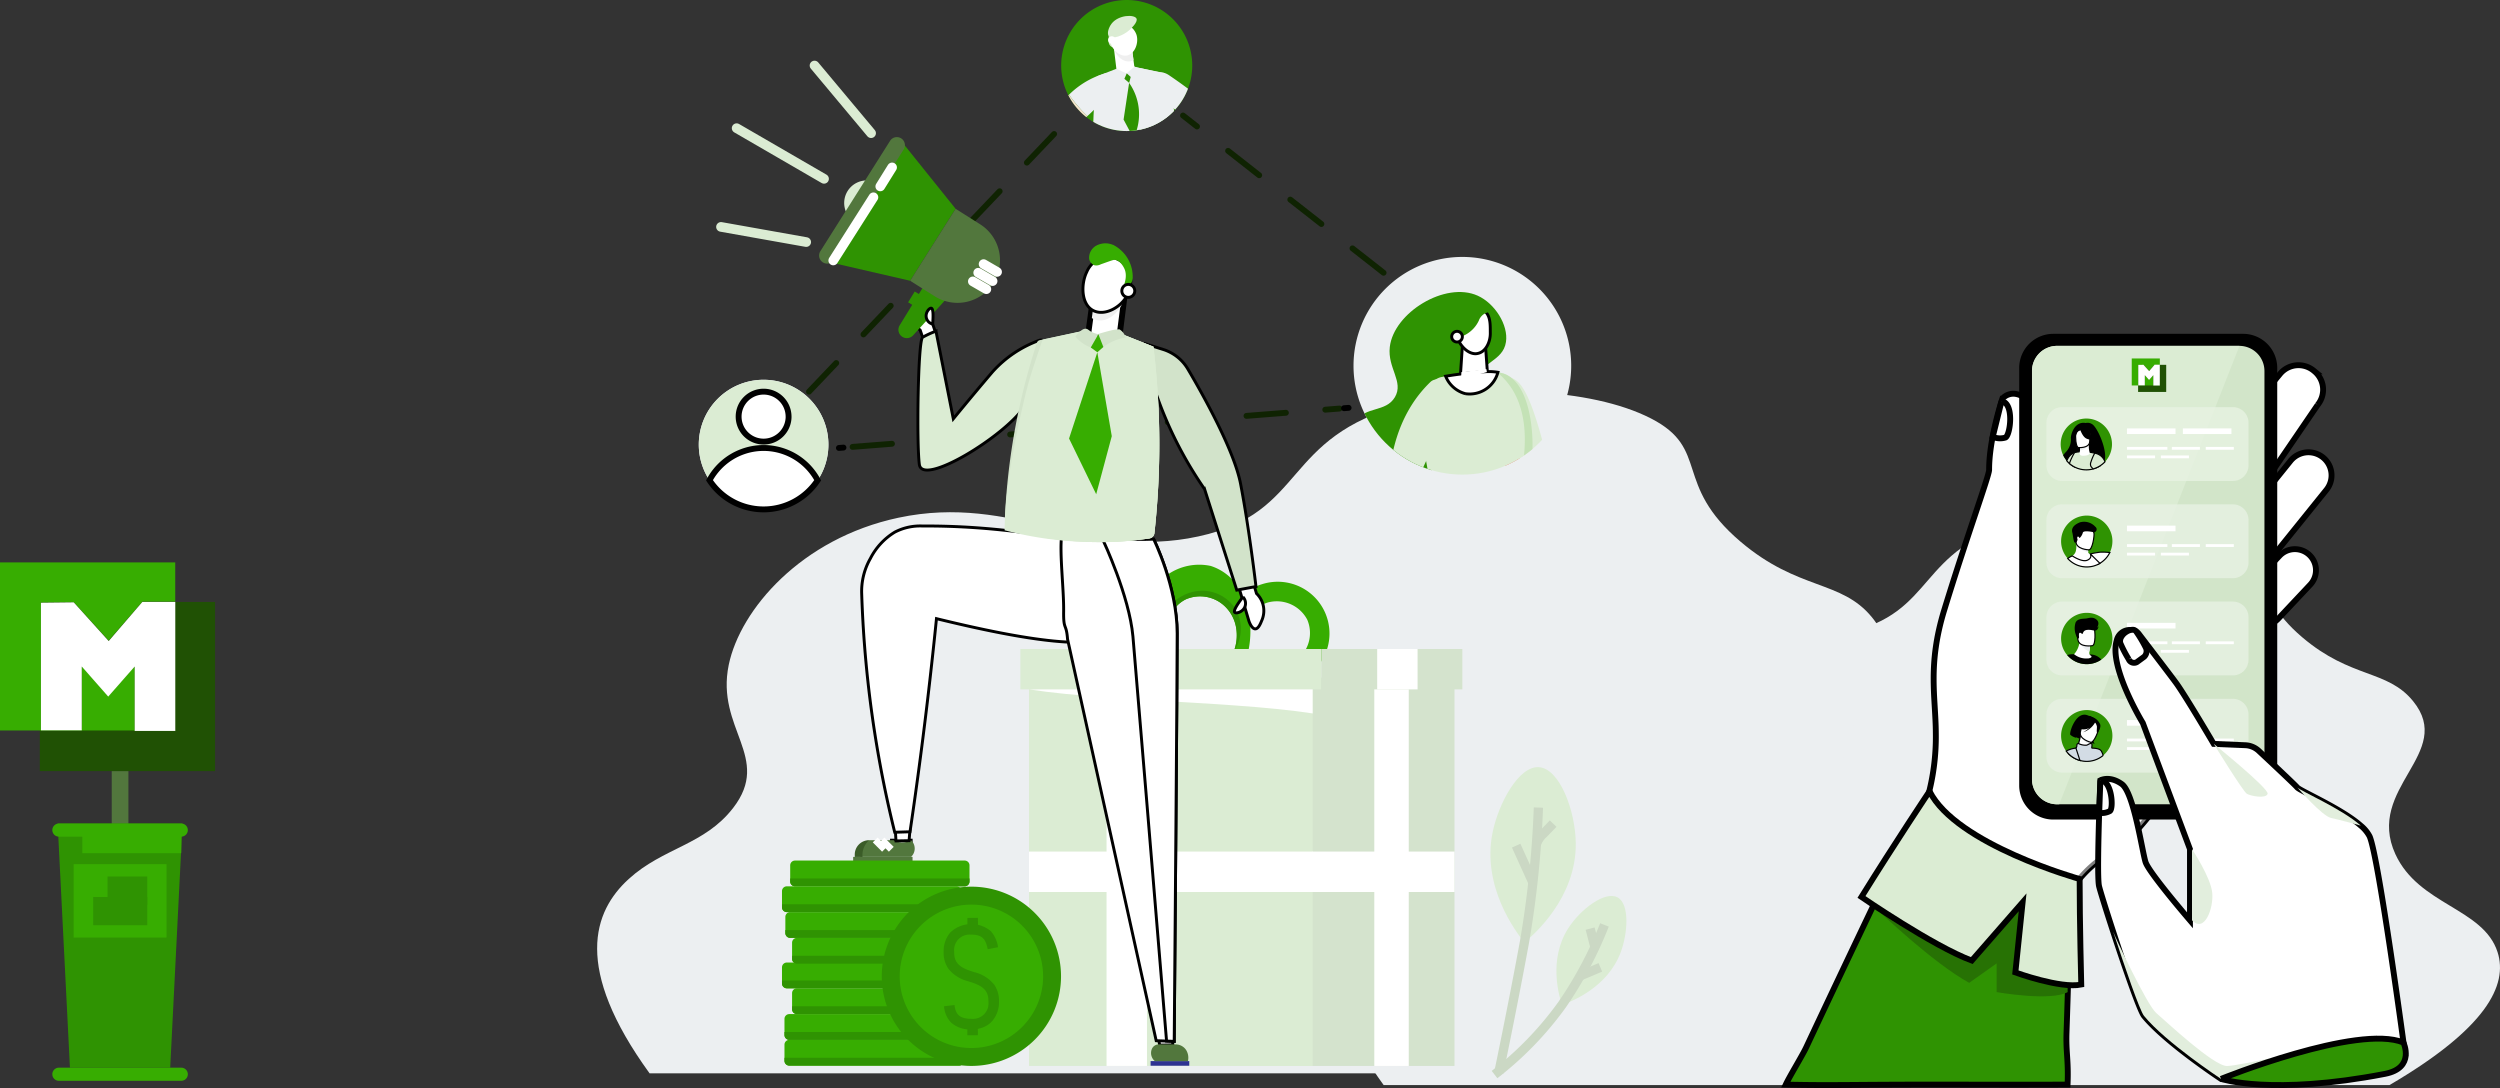 <svg xmlns="http://www.w3.org/2000/svg" xmlns:xlink="http://www.w3.org/1999/xlink" width="425.17" height="185.04" viewBox="0 0 425.17 185.04">
  <rect x="0" y="0" width="425.17" height="185.04" fill="#333333" stroke="none"/>
  <defs>
    <clipPath id="clip-path">
      <path  d="M556.787,207.642a18.51,18.51,0,1,0,18.51-18.51,18.51,18.51,0,0,0-18.51,18.51" transform="translate(-556.787 -189.132)" fill="none"/>
    </clipPath>
    <clipPath id="clip-path-2">
      <path  d="M352.738,0a11.143,11.143,0,1,0,11.143,11.143A11.143,11.143,0,0,0,352.738,0Z" transform="translate(-341.595)" fill="none"/>
    </clipPath>
    <clipPath id="clip-path-3">
      <rect  width="22.862" height="15.846" fill="#fff"/>
    </clipPath>
    <clipPath id="clip-path-4">
      <rect  width="34.37" height="12.56" fill="#e7f1e3"/>
    </clipPath>
    <clipPath id="clip-path-7">
      <rect  width="34.37" height="12.56" fill="#e7f2e2"/>
    </clipPath>
  </defs>
  <g  transform="translate(-728.445 -526.693)">
    <g >
      <g  transform="translate(12.808 9.763)">
        <g  transform="translate(817.192 516.931)">
          <g >
            <path  d="M7.509,385.935C-3.439,370.84-.572,362.745,4.526,358.1c4.947-4.507,10.832-4.844,14.947-10.168,5.6-7.25-2.533-11.321-.623-20.514,1.638-7.88,10.358-18.084,24.29-21.049,16.632-3.54,26.914,6.17,42.973,2.676,15.629-3.4,11.8-14.24,29.583-18.909,11.029-2.9,26.538-2.443,35.226,2.01,8.54,4.377,3.067,9.36,12.845,17.659,8.3,7.044,14.426,5.445,18.814,10.828,7.239,8.878-8.18,14.762-3.007,26.029,3.986,8.683,14.962,9.156,17.374,16.651,1.818,5.649-1.962,13.011-18.376,22.621Z" transform="translate(126.25 -201.398)" fill="#eceff1"/>
            <path  d="M8.917,404.237c-13-17.925-9.6-27.538-3.542-33.053,5.875-5.351,12.863-5.752,17.75-12.074,6.655-8.61-3.008-13.443-.74-24.36,1.945-9.357,12.3-21.474,28.843-25,19.75-4.2,31.96,7.327,51.029,3.177,18.559-4.039,14.013-16.909,35.129-22.453,13.1-3.438,31.512-2.9,41.83,2.387,10.141,5.2,3.642,11.114,15.253,20.969,9.854,8.364,17.13,6.466,22.341,12.858,8.6,10.543-9.713,17.529-3.571,30.909,4.733,10.31,17.767,10.872,20.631,19.773,2.159,6.708-2.329,15.45-21.821,26.861Z" transform="translate(0 -221.7)" fill="#eceff1"/>
            <line  y1="0.061" x2="0.774" transform="translate(41.119 76.12)" fill="none" stroke="#000" stroke-linecap="round" stroke-miterlimit="10" stroke-width="1"/>
            <line  y1="6.516" x2="82.81" transform="translate(43.44 69.482)" fill="none" stroke="#0f2302" stroke-linecap="round" stroke-miterlimit="10" stroke-width="1" stroke-dasharray="6.72 6.72"/>
            <line  y1="0.061" x2="0.774" transform="translate(127.024 69.36)" fill="none" stroke="#000" stroke-linecap="round" stroke-miterlimit="10" stroke-width="1"/>
            <line  y1="46.964" x2="44.676" transform="translate(36.03 19.644)" fill="none" stroke="#0f2302" stroke-linecap="round" stroke-miterlimit="10" stroke-width="1" stroke-dasharray="6.72 6.72"/>
            <path  d="M416.518,437.185l-1.448-4.529a8.042,8.042,0,0,0,1.74-6.222,6.543,6.543,0,0,0-2.1-3.907,6.084,6.084,0,0,0-6.483-1.03,5.591,5.591,0,0,0-2.834,3.349,6.056,6.056,0,0,0,2.571,6.424l-1.45,2.923a10.117,10.117,0,0,1-5.692-10.552,9.506,9.506,0,0,1,4.384-6.394,9.375,9.375,0,0,1,7.261-1.435,8.781,8.781,0,0,1,5.266,4.631q.09.173.174.349a8.472,8.472,0,0,1,3.3-1.879,8.8,8.8,0,0,1,7.736,15.577l-1.968-2.6a5.776,5.776,0,0,0,1.908-6.944,5.852,5.852,0,0,0-6.767-2.9,5.727,5.727,0,0,0-3.079,2.393,16.488,16.488,0,0,1-.881,8.28Z" transform="translate(-308.119 -319.565)" fill="#37ad01"/>
            <path  d="M428.578,437.893a6.715,6.715,0,0,0-6.927-2.862c-2.512.489-5.273,2.553-5.41,5.61a6.2,6.2,0,0,0,3.148,5.467l.514.018a6.053,6.053,0,0,1-2.56-6.416,5.59,5.59,0,0,1,2.834-3.349,6.084,6.084,0,0,1,6.483,1.03,6.542,6.542,0,0,1,2.1,3.907,7.31,7.31,0,0,1-.4,3.882,6.745,6.745,0,0,0,.217-7.288" transform="translate(-320.073 -334.43)" fill="#2f9302"/>
            <rect  width="48.24" height="66.049" transform="translate(97.567 115.236)" fill="#d4e3cd"/>
            <rect  width="48.24" height="66.049" transform="translate(73.447 115.236)" fill="#dbecd3"/>
            <rect  width="48.297" height="6.875" transform="translate(73.447 144.823)" fill="#fff"/>
            <rect  width="24.12" height="6.875" transform="translate(121.687 144.823)" fill="#fff"/>
            <rect  width="5.861" height="66.049" transform="translate(132.169 115.236)" fill="#fff"/>
            <path  d="M374.99,576.038h6.875V513.8c-2.331-.141-4.636-.287-6.875-.448Z" transform="translate(-288.356 -394.753)" fill="#fff"/>
            <path  d="M381.865,498.789H374.99v1.458l6.875-.286Z" transform="translate(-288.356 -383.553)" fill="#ffb73f"/>
            <path  d="M317.91,505.651c3.791.588,8.332,1.008,13.187,1.358V505.1Z" transform="translate(-244.463 -388.408)" fill="#fff"/>
            <path  d="M432.927,498.789l-28.178,1.172V502.6c10.079.608,20.617,1.113,28.178,2.286Z" transform="translate(-311.24 -383.553)" fill="#fff"/>
            <path  d="M374.99,504.15v1.907c2.239.161,4.545.307,6.875.448v-2.641Z" transform="translate(-288.356 -387.456)" fill="#7a4ea5"/>
            <rect  width="51.182" height="6.87" transform="translate(71.976 110.373)" fill="#dbecd3"/>
            <rect  width="6.87" height="6.87" transform="translate(85.26 110.373)" fill="#8b65b7"/>
            <rect  width="23.987" height="6.87" transform="translate(123.158 110.373)" fill="#d4e3cd"/>
            <rect  width="6.87" height="6.87" transform="translate(132.661 110.373)" fill="#fff"/>
            <rect  width="3.337" height="0.812" transform="translate(50.063 142.888)" fill="#fff" stroke="#000" stroke-width="0.5"/>
            <path  d="M202.183,618.479a1.936,1.936,0,0,1,0,2.841h-8.615a2.493,2.493,0,0,1,.276-1.834,2.455,2.455,0,0,1,1.209-1.007h4.126a3.168,3.168,0,0,0,3,0" transform="translate(-148.797 -475.591)" fill="#52773d"/>
            <rect  width="10.1" height="0.793" transform="translate(43.541 145.728)" fill="#52773d"/>
            <path  d="M192.081,618.479a2.443,2.443,0,0,0-2.443,2.443v.4h1.32a3.383,3.383,0,0,1,.127-1.282,3.44,3.44,0,0,1,1-1.558" transform="translate(-145.826 -475.591)" fill="#3b5c28"/>
            <path  d="M219.553,611.558l.1,1.651,2.227-.042.138-1.705Z" transform="translate(-168.83 -470.196)" fill="#fff" stroke="#000" stroke-width="0.5"/>
            <line  x1="0.821" y2="0.821" transform="translate(47.668 143.231)" fill="none" stroke="#fff" stroke-miterlimit="10" stroke-width="2.242"/>
            <line  x1="0.821" y2="0.821" transform="translate(48.821 143.231)" fill="none" stroke="#fff" stroke-miterlimit="10" stroke-width="2.242"/>
            <path  d="M238.051,392.114a9.3,9.3,0,0,1,3.146,3.876,7.888,7.888,0,0,1,.533,4.136,9.73,9.73,0,0,1-3.325,5.262c-3.584,3.118-15.529,1.339-30.963-2.439q-.522,5.191-1.123,10.467-1.506,13.2-3.378,25.781c-.754.02-1.844.058-2.6.079-1.291-5.214-2.465-10.88-3.41-16.964a195.256,195.256,0,0,1-2.206-23.588,11.263,11.263,0,0,1,1.452-5.963l.026-.045a11.185,11.185,0,0,1,4.17-4.491,9.385,9.385,0,0,1,4.646-1.033c10.138-.041,17.031,1.091,25.2,2.12a15.564,15.564,0,0,1,7.834,2.8" transform="translate(-149.733 -297.738)" fill="#fff" stroke="#000" stroke-width="0.5"/>
            <path  d="M475.19,429.525l.51,1.7a4.085,4.085,0,0,1,.859,4.672c-1.147,3.021-2.145.022-2.145.022l-1.62-5.417Z" transform="translate(-363.564 -330.291)" fill="#fff" stroke="#000" stroke-width="0.5"/>
            <path  d="M470.553,439.412c-1.411,1.851-1.553,2.443-1.389,2.621.226.247,1.288-.016,1.689-.852a1.57,1.57,0,0,0-.3-1.769" transform="translate(-360.731 -337.894)" fill="#fff" stroke="#000" stroke-width="0.5"/>
            <path  d="M406.84,254.145a7.443,7.443,0,0,1,4.173,3.317c2.621,4.441,7.876,13.84,8.973,19.539,1.476,7.662,2.616,17.458,2.616,17.458l-3.268.606-5.472-17.176a66.882,66.882,0,0,1-9.571-20.538q-.216-2.073-.431-4.146Z" transform="translate(-310.556 -194.707)" fill="#d2e3ca" stroke="#000" stroke-width="0.5"/>
            <path  d="M234.056,228.51l-.52-1.538a3.851,3.851,0,0,1-.953-1.365,2.887,2.887,0,0,1,0-2.63c.485-.672,1.5-1.033,1.837-.738a.523.523,0,0,1,.133.41l1.651,4.889Z" transform="translate(-178.593 -170.816)" fill="#fff" stroke="#000" stroke-width="0.5"/>
            <path  d="M257.929,246.339a.9.9,0,0,0-1.2-1,19.674,19.674,0,0,0-7.949,5.367c-3.772,4.43-6.653,7.977-6.653,7.977l-2.952-14.916a17.265,17.265,0,0,0-2.267,1.041c-.8.535-1.037,18.125-.556,21.64.523,3.816,14.462-4.807,17.776-9.717a28.15,28.15,0,0,0,3.806-10.4" transform="translate(-181.554 -187.452)" fill="#dbecd3" stroke="#000" stroke-width="0.5"/>
            <rect  width="6.578" height="0.79" transform="translate(94.122 180.457)" fill="#2e3192"/>
            <path  d="M412.623,761.888l.351,1.641,2.227-.042-.107-1.705Z" transform="translate(-317.294 -585.786)" fill="#fff" stroke="#000" stroke-width="0.5"/>
            <path  d="M411.905,768.8a2.134,2.134,0,0,1,1.823.987l.012.02a2.492,2.492,0,0,1,.276,1.834h-5.631a1.8,1.8,0,0,1-.522-2.022,1.268,1.268,0,0,1,1.188-.818Z" transform="translate(-313.541 -591.182)" fill="#52773d"/>
            <path  d="M360.719,480.383c.09-10.894.517-62.773.507-69.385-.012-7.98-4-16.025-4-16.025a155.069,155.069,0,0,1-15.658-.571c-.362,3.175.4,9.1.349,12.885-.043,3.313.448,1.853.664,4.7l15.075,68.284Z" transform="translate(-262.58 -303.283)" fill="#fff" stroke="#000" stroke-width="0.5"/>
            <path  d="M384.66,482.007c.09-10.894.517-62.773.507-69.385-.012-7.98-4-16.025-4-16.025-1.416.086-4.547.035-7.709-.083l-.855.352s4.424,9.413,5.037,16.278c.461,5.162,3.995,47.914,5.72,68.815Z" transform="translate(-286.52 -304.907)" fill="#fff" stroke="#000" stroke-width="0.5"/>
            <path  d="M302.121,275.319a2.546,2.546,0,0,1-1.929-2.591,112.563,112.563,0,0,1,2.91-20.614c.754-3.175,1.609-6.158,2.52-8.944a.677.677,0,0,1,.5-.451l10.744-2.308,8.575,3.419a138.011,138.011,0,0,1,.165,31.713,1.023,1.023,0,0,1-.869.9,58.059,58.059,0,0,1-22.618-1.124" transform="translate(-230.836 -184.869)" fill="#d2e3ca"/>
            <path  d="M299.95,275.051c.049-6.625,1.512-14.539,3.5-22.908.787-3.315,1.994-6.633,2.951-9.524l10.285-2.209,8.575,3.419a137.972,137.972,0,0,1,.166,31.707,1.027,1.027,0,0,1-.869.906,58.1,58.1,0,0,1-10.441.59,59.623,59.623,0,0,1-14.165-1.982" transform="translate(-230.652 -184.869)" fill="#dbecd3"/>
            <path  d="M375.217,276.442a1.024,1.024,0,0,0,.868-.9,137.985,137.985,0,0,0-.165-31.712l-8.575-3.419-1.514.325a55.074,55.074,0,0,1,3.263,12.378,55.927,55.927,0,0,1-1.874,23.948,58.124,58.124,0,0,0,8-.62" transform="translate(-281.313 -184.868)" fill="#dbecd3"/>
            <path  d="M352.2,259.293l2.457,14.268-2.65,9.882-4.615-9.479Z" transform="translate(-267.134 -199.388)" fill="#37ad01"/>
            <path  d="M367.269,213.545l-.85,6.7-5.485.86L362.1,212.5Z" transform="translate(-277.547 -163.402)" fill="#fff" stroke="#000" stroke-width="1"/>
            <path  d="M363.7,212.495l4.941,1.049-.057.472c-.532,2.235-2.683,4.3-4.717,3.823a2.7,2.7,0,0,1-.816-.343Z" transform="translate(-278.919 -163.402)" fill="#efefef"/>
            <path  d="M360.956,189.242a4.3,4.3,0,0,0-2.7,2.462c-.99,2.036-.977,5.47,1.1,6.542,1.954,1.007,4.812-.544,5.858-2.716a4.7,4.7,0,0,0-.726-5.369,3.914,3.914,0,0,0-3.536-.919" transform="translate(-274.997 -145.437)" fill="#fff" stroke="#000" stroke-width="0.5"/>
            <path  d="M367.6,187.063c.1-.183,1.178-2.162.4-3.7-.152-.3-.666-1.288-1.519-1.414-.268-.039-.428.028-2.457.748a1.637,1.637,0,0,1-1.077.167,1.476,1.476,0,0,1-.9-1.077,2.361,2.361,0,0,1,1.126-2.22,3.275,3.275,0,0,1,2.828-.214s.093.03.181.064a6.09,6.09,0,0,1,3.267,5.621,2.281,2.281,0,0,1-.342,1.021,2.51,2.51,0,0,1-1.5,1" transform="translate(-278.371 -137.746)" fill="#37ad01"/>
            <path  d="M388.347,210.964a1.1,1.1,0,1,0-1.462.517,1.1,1.1,0,0,0,1.462-.517" transform="translate(-297.022 -161.017)" fill="#fff" stroke="#000" stroke-width="0.5"/>
            <path  d="M352.6,242.66c.364-.341.773-.722,1.244-.679.319.029.386.223.889.5a3.636,3.636,0,0,0,1.129.4,2.361,2.361,0,0,1-1.2,2.283,6.192,6.192,0,0,1-2.618-1.85,3.656,3.656,0,0,1,.557-.661" transform="translate(-270.708 -186.073)" fill="#d2e3ca"/>
            <path  d="M372.875,242.983a2.479,2.479,0,0,0-.629-.554,6.4,6.4,0,0,0-.68.046,6.534,6.534,0,0,0-.817.155c-.885.218-1.978.546-2.176.605a6.065,6.065,0,0,0,.942,2.2,8.548,8.548,0,0,1,3.8-1.615,2.481,2.481,0,0,0-.441-.834" transform="translate(-283.421 -186.42)" fill="#d2e3ca"/>
            <path  d="M364.665,246.019l.85,2.175-1.028.892-1.116-.807Z" transform="translate(-279.421 -189.181)" fill="#37ad01"/>
            <rect  width="2.156" height="1.126" transform="translate(52.884 51.411) rotate(-58.488)" fill="#2f9302"/>
            <path  d="M229.734,210.5l-5.455,5.983A1.432,1.432,0,0,1,222,214.769l4.549-7.416Z" transform="translate(-170.549 -159.448)" fill="#2f9302"/>
            <path  d="M183.642,139.9l2.212,1.4,4.1-6.484-2.212-1.4a3.835,3.835,0,0,0-4.1,6.484" transform="translate(-139.841 -102.138)" fill="#dbecd3"/>
            <path  d="M181.519,126.886,166.824,123.5l13-20.59,9.42,11.734Z" transform="translate(-128.283 -79.138)" fill="#2f9302"/>
            <path  d="M164.022,122.222h0a1.37,1.37,0,0,1-.426-1.889l11.856-18.77a1.369,1.369,0,1,1,2.315,1.462L165.911,121.8a1.369,1.369,0,0,1-1.889.426" transform="translate(-125.637 -77.608)" fill="#52773d"/>
            <path  d="M234.606,168.578l-4.176-2.637,7.73-12.238,4.176,2.638a7.237,7.237,0,0,1,2.254,9.984h0a7.237,7.237,0,0,1-9.984,2.254" transform="translate(-177.194 -118.192)" fill="#52773d"/>
            <g class="scale3">
              <line  x2="14.864" y2="8.614" transform="translate(23.724 21.798)" fill="none" stroke="#dbecd3" stroke-linecap="round" stroke-miterlimit="10" stroke-width="1.644"/>
              <line  x2="9.621" y2="11.505" transform="translate(36.969 11.143)" fill="none" stroke="#dbecd3" stroke-linecap="round" stroke-miterlimit="10" stroke-width="1.644"/>
              <line  x2="14.491" y2="2.58" transform="translate(21.063 38.587)" fill="none" stroke="#dbecd3" stroke-linecap="round" stroke-miterlimit="10" stroke-width="1.644"/>
            </g>
            <line  x2="2.448" y2="1.419" transform="translate(64.807 46.384)" fill="none" stroke="#fff" stroke-linecap="round" stroke-miterlimit="10" stroke-width="1.644"/>
            <line  x2="2.296" y2="1.331" transform="translate(65.721 44.914)" fill="none" stroke="#fff" stroke-linecap="round" stroke-miterlimit="10" stroke-width="1.644"/>
            <line  x2="2.299" y2="1.326" transform="translate(63.893 47.854)" fill="none" stroke="#fff" stroke-linecap="round" stroke-miterlimit="10" stroke-width="1.644"/>
            <line  y1="10.747" x2="6.833" transform="translate(40.155 33.55)" fill="none" stroke="#fff" stroke-linecap="round" stroke-miterlimit="10" stroke-width="1.644"/>
            <line  y1="3.233" x2="2.01" transform="translate(48.151 28.47)" fill="none" stroke="#fff" stroke-linecap="round" stroke-miterlimit="10" stroke-width="1.644"/>
            <path  d="M243.3,229.563c.167-2.118-.016-2.642-.23-2.7-.3-.077-.98.649-.874,1.489a1.433,1.433,0,0,0,1.1,1.209" transform="translate(-186.236 -174.448)" fill="#fff" stroke="#000" stroke-width="0.5"/>
            <path  d="M138.716,765.469h28.861a.817.817,0,0,1,.817.817v2.75a.817.817,0,0,1-.817.817H138.716a.817.817,0,0,1-.817-.817v-2.75a.817.817,0,0,1,.817-.817" transform="translate(-106.04 -588.622)" fill="#37ad01"/>
            <path  d="M138.733,780h28.827a.834.834,0,0,0,.834-.834v-.5H137.9v.5a.834.834,0,0,0,.834.834" transform="translate(-106.04 -598.772)" fill="#2f9302"/>
            <path  d="M138.716,746.495h28.861a.817.817,0,0,1,.817.817v2.75a.817.817,0,0,1-.817.817H138.716a.817.817,0,0,1-.817-.817v-2.75a.817.817,0,0,1,.817-.817" transform="translate(-106.04 -574.031)" fill="#37ad01"/>
            <path  d="M138.733,761.028h28.827a.834.834,0,0,0,.834-.834v-.5H137.9v.5a.834.834,0,0,0,.834.834" transform="translate(-106.04 -584.181)" fill="#2f9302"/>
            <path  d="M142.927,633.477h28.861a.817.817,0,0,1,.817.817v2.75a.817.817,0,0,1-.817.817H142.927a.817.817,0,0,1-.817-.817v-2.75a.817.817,0,0,1,.817-.817" transform="translate(-109.278 -487.124)" fill="#37ad01"/>
            <path  d="M142.944,648.01H171.77a.834.834,0,0,0,.834-.834v-.5H142.11v.5a.834.834,0,0,0,.834.834" transform="translate(-109.278 -497.274)" fill="#2f9302"/>
            <path  d="M144.316,727.522h28.861a.817.817,0,0,1,.817.817v2.75a.817.817,0,0,1-.817.817H144.316a.817.817,0,0,1-.817-.817v-2.75a.817.817,0,0,1,.817-.817" transform="translate(-110.346 -559.442)" fill="#37ad01"/>
            <path  d="M144.333,742.054h28.827a.834.834,0,0,0,.834-.834v-.5H143.5v.5a.834.834,0,0,0,.834.834" transform="translate(-110.346 -569.591)" fill="#2f9302"/>
            <path  d="M136.891,708.548h28.861a.817.817,0,0,1,.817.817v2.75a.817.817,0,0,1-.817.817H136.891a.817.817,0,0,1-.817-.817v-2.75a.817.817,0,0,1,.817-.817" transform="translate(-104.637 -544.852)" fill="#37ad01"/>
            <path  d="M136.908,723.081h28.827a.834.834,0,0,0,.834-.834v-.5H136.074v.5a.834.834,0,0,0,.834.834" transform="translate(-104.637 -555.001)" fill="#2f9302"/>
            <path  d="M144.316,690.4h28.861a.817.817,0,0,1,.817.817v2.75a.817.817,0,0,1-.817.817H144.316a.817.817,0,0,1-.817-.817v-2.75a.817.817,0,0,1,.817-.817" transform="translate(-110.346 -530.895)" fill="#37ad01"/>
            <path  d="M144.333,704.932h28.827a.834.834,0,0,0,.834-.834v-.5H143.5v.5a.834.834,0,0,0,.834.834" transform="translate(-110.346 -541.045)" fill="#2f9302"/>
            <path  d="M139.366,671.425h28.861a.817.817,0,0,1,.817.817v2.75a.817.817,0,0,1-.817.817H139.366a.817.817,0,0,1-.817-.817v-2.75a.817.817,0,0,1,.817-.817" transform="translate(-106.54 -516.305)" fill="#37ad01"/>
            <path  d="M139.383,685.958h28.827a.834.834,0,0,0,.834-.834v-.5H138.549v.5a.834.834,0,0,0,.834.834" transform="translate(-106.54 -526.455)" fill="#2f9302"/>
            <path  d="M136.891,652.451h28.861a.817.817,0,0,1,.817.817v2.75a.817.817,0,0,1-.817.817H136.891a.817.817,0,0,1-.817-.817v-2.75a.817.817,0,0,1,.817-.817" transform="translate(-104.637 -501.715)" fill="#37ad01"/>
            <path  d="M136.908,666.984h28.827a.834.834,0,0,0,.834-.834v-.5H136.074v.5a.834.834,0,0,0,.834.834" transform="translate(-104.637 -511.864)" fill="#2f9302"/>
            <path  d="M240,667.92A15.243,15.243,0,1,0,224.8,683.2,15.243,15.243,0,0,0,240,667.92" transform="translate(-161.109 -501.921)" fill="#2f9302"/>
            <path  d="M247.1,678.075A12.194,12.194,0,1,0,234.937,690.3,12.195,12.195,0,0,0,247.1,678.075" transform="translate(-171.256 -512.067)" fill="#37ad01"/>
            <path  d="M261.768,697.8a5.231,5.231,0,0,1-1.879.339,4.837,4.837,0,0,1-3.5-1.111,4.385,4.385,0,0,1-1.252-2.824l1.782-.207c.17,1.46.723,2.362,2.955,2.348a2.635,2.635,0,0,0,2.813-2.915c-.007-1.274-.238-2.486-2.943-3.312l-.021-.007-.458-.152a6.187,6.187,0,0,1-3.407-2.157,4.824,4.824,0,0,1-.791-2.862,4.88,4.88,0,0,1,1.117-3.259,5.159,5.159,0,0,1,6.927-.231,5.319,5.319,0,0,1,1.211,2.714l-1.761.341c-.321-1.656-.855-2.495-2.885-2.485a2.633,2.633,0,0,0-2.815,2.91c.006,1.274.236,2.487,2.941,3.317l.02.006.457.152a6.183,6.183,0,0,1,3.409,2.152,4.822,4.822,0,0,1,.794,2.861,4.883,4.883,0,0,1-1.113,3.26,4.073,4.073,0,0,1-1.6,1.119" transform="translate(-196.141 -523.074)" fill="#2f9302"/>
            <rect  width="1.793" height="1.9" transform="translate(62.95 174.168) rotate(-0.354)" fill="#2f9302"/>
            <rect  width="1.793" height="1.9" transform="translate(62.967 156.107) rotate(-0.354)" fill="#2f9302"/>
            <path  d="M593.806,207.642a18.51,18.51,0,1,0-18.51,18.51,18.51,18.51,0,0,0,18.51-18.51" transform="translate(-428.151 -145.437)" fill="#eceff1"/>
            <rect  width="181.164" height="183.807" fill="none"/>
            <g  transform="translate(128.635 43.695)">
              <g  clip-path="url(#clip-path)">
                <path  d="M558.411,246.59c-2.259-2.608-4.04-6.9-2.32-9.62,1.654-2.613,5.111-1.508,6.664-4.116,1.572-2.64-1.282-4.932-.862-8.546.678-5.827,9.42-11.207,14.938-8.727,2.944,1.323,5.245,5.007,4.82,7.872-.509,3.431-4.583,3.362-5.317,7.074-.707,3.57,2.721,5.355,1.627,7.984-1.314,3.158-6.746,1.746-8.49,5.112-1.576,3.041,1.812,6.212.247,7.538-1.73,1.466-7.925-.668-11.307-4.572" transform="translate(-555.723 -208.995)" fill="#2f9302"/>
                <path  d="M666.453,301.506s-4.643-3.078-7.74-11.912-.873-12.843,1.095-12.412,4.056-.311,8.338,19.424a74.589,74.589,0,0,1,18.2-3.811l.172.755s-14.995,9.373-20.06,7.956" transform="translate(-633.983 -256.816)" fill="#dbecd3"/>
                <path  d="M666.453,301.506c.1.027.2.049.3.069a45.594,45.594,0,0,1-6.362-24.28c-.2-.04-.391-.071-.584-.113-1.968-.431-4.192,3.579-1.095,12.412s7.74,11.912,7.74,11.912" transform="translate(-633.983 -256.816)" fill="#f26d6d"/>
                <path  d="M592.318,280.219a1.634,1.634,0,0,0-2.628-.469q-.413.4-.813.833c-4.845,5.251-6.068,11.971-6.261,16.806a5.034,5.034,0,0,0,3.427,4.985q1.983.661,4.109,1.28c3.912,1.134,9.018,2.379,12.43,2.993.291-.581-1.014-.9-.723-1.484-2.2-1.331-4.738-2.731-7.356-4.054-2.633-1.331-5.165-2.478-7.556-3.467,1.436-3.172,2.531-5.53,3.142-6.838,0,0,3.634-6.586,2.454-10.021-.068-.2-.144-.386-.225-.564" transform="translate(-576.645 -258.452)" fill="#dbecd3"/>
                <path  d="M640,256.91l-4.732-.024.454-6.791h3.784Z" transform="translate(-617.137 -236.011)" fill="#fff" stroke="#000" stroke-width="0.5"/>
                <path  d="M637.269,226.933c.831.912.728,2.417.744,3.564.02,1.4-.72,3.288-2.326,3.48s-3.475-1.881-3.522-3.994c-.039-1.736,1.146-3.691,2.743-3.9a2.794,2.794,0,0,1,2.361.853" transform="translate(-614.75 -217.528)" fill="#fff" stroke="#000" stroke-width="0.5"/>
                <path  d="M634.045,221.926a4.677,4.677,0,0,0-2.027-1.569c-.129-.05-.261-.092-.394-.13l-.006-.015-.026.006c-1.621-.443-3.439-.011-3.556.6-.052.271.229.608.674.917a6.5,6.5,0,0,0-.9.989,6.726,6.726,0,0,0-1.3,4.006,5.236,5.236,0,0,0,5.213-3.041l0-.011a2.2,2.2,0,0,1,1.336-1.3,5.589,5.589,0,0,0,.991-.446" transform="translate(-610.395 -212.897)" fill="#2f9302"/>
                <path  d="M624.774,288.007c.36-2.724.029-12.518-4.85-14.137a8.908,8.908,0,0,0-.932-.2h0l-.965-.1a9.921,9.921,0,0,0-1.2.006,63.549,63.549,0,0,0-7.407.89c-3.088.572-4.191,6.816-3.464,9.693l1.381,7.758a5.494,5.494,0,0,1-.293,3.866,10.075,10.075,0,0,1-1.139,1.94,88.542,88.542,0,0,0,20.03-1.5s-1.545-5.322-1.163-8.21" transform="translate(-594.432 -254.046)" fill="#dbecd3"/>
                <path  d="M668.343,288.349c.36-2.724.029-12.518-4.85-14.137a8.909,8.909,0,0,0-.932-.2h0l-.159-.017.078.064c6.674,5.411,4.3,15.542,4.013,17.638a19.933,19.933,0,0,0,.392,5.325c1.646-.26,2.622-.461,2.622-.461s-1.545-5.322-1.163-8.21" transform="translate(-638.002 -254.387)" fill="#c4e2b6"/>
                <path  d="M630.868,244.81a.907.907,0,1,0-.907.907.907.907,0,0,0,.907-.907" transform="translate(-612.358 -231.249)" fill="#fff" stroke="#000" stroke-width="0.5"/>
                <path  d="M627.929,277.3a4.973,4.973,0,0,0,5.558-3.636,9.651,9.651,0,0,0-2.163-.1,65.177,65.177,0,0,0-6.731.77,5.027,5.027,0,0,0,3.336,2.964" transform="translate(-608.928 -254.045)" fill="#fff" stroke="#000" stroke-width="0.5"/>
              </g>
            </g>
            <path  d="M96.867,290.574A11.023,11.023,0,1,0,85.844,301.6a11.023,11.023,0,0,0,11.023-11.023" transform="translate(-57.535 -214.966)" fill="#efeefe"/>
            <path  d="M96.867,290.574A11.023,11.023,0,1,0,85.844,301.6a11.023,11.023,0,0,0,11.023-11.023" transform="translate(-57.535 -214.966)" fill="#dbecd3"/>
            <path  d="M91.9,340.195a11.012,11.012,0,0,0,9.2-4.954,10.453,10.453,0,0,0-18.4,0,11.012,11.012,0,0,0,9.2,4.954" transform="translate(-63.595 -253.564)" fill="#fff" stroke="#000" stroke-width="1"/>
            <path  d="M112.643,292.555A4.247,4.247,0,1,0,108.4,296.8a4.247,4.247,0,0,0,4.247-4.247" transform="translate(-80.087 -221.7)" fill="#fff" stroke="#000" stroke-width="1"/>
            <path  d="M707.1,678.052c-.444-1.339-2.381-7.634,1.062-13.015,2.063-3.224,6.244-6.411,8.387-5.264,2.09,1.119,1.751,6.1.542,9.335-2.266,6.067-8.48,8.417-9.99,8.944" transform="translate(-543.014 -507.162)" fill="#dbecd3"/>
            <path  d="M660.589,706.308a57.174,57.174,0,0,0,11.472-11.859,67.2,67.2,0,0,0,7.223-13.591" transform="translate(-507.972 -523.56)" fill="none" stroke="#cbd8c4" stroke-miterlimit="10" stroke-width="1.575"/>
            <line  y1="1.437" x2="3.407" transform="translate(167.208 164.515)" fill="none" stroke="#cbd8c4" stroke-miterlimit="10" stroke-width="1.575"/>
            <path  d="M731.756,686.644l-.8-3.1" transform="translate(-562.082 -525.621)" fill="none" stroke="#cbd8c4" stroke-miterlimit="10" stroke-width="1.575"/>
            <path  d="M663.337,594.52c1.58-1.307,8.827-7.568,8.739-16.855-.053-5.565-2.744-12.72-6.27-12.961-3.439-.234-6.864,6.161-7.874,11.084-1.892,9.224,3.951,16.918,5.405,18.732" transform="translate(-505.642 -434.235)" fill="#dbecd3"/>
            <path  d="M670.456,594.456a171.229,171.229,0,0,1-2.384,22.947c-2.068,11.246-4.356,22.143-4.356,22.143" transform="translate(-510.377 -457.118)" fill="none" stroke="#cbd8c4" stroke-miterlimit="10" stroke-width="1.575"/>
            <path  d="M679.363,628.768l-2.841-6.275" transform="translate(-520.224 -478.678)" fill="none" stroke="#cbd8c4" stroke-miterlimit="10" stroke-width="1.575"/>
            <path  d="M691.458,609.745a4.255,4.255,0,0,1,1.208-1.777l1.629-1.686" transform="translate(-531.71 -466.212)" fill="none" stroke="#cbd8c4" stroke-miterlimit="10" stroke-width="1.575"/>
            <path  d="M363.881,11.143a11.143,11.143,0,1,0-11.143,11.143,11.143,11.143,0,0,0,11.143-11.143" transform="translate(-262.675)" fill="#2f9302"/>
            <rect  width="181.164" height="183.807" fill="none"/>
            <g  transform="translate(78.919)">
              <g  clip-path="url(#clip-path-2)">
                <path  d="M495.655,90.527l.851-.056a1.958,1.958,0,0,0,2.241-.4c1.165-1.02-.349-.967-.349-.967l-2.7.18Z" transform="translate(-460.062 -68.52)" fill="#fb9c98"/>
                <path  d="M498.789,86.535c.6-.943.837-1.106.944-1.063.149.06.208.581-.1.9a.752.752,0,0,1-.844.161" transform="translate(-462.472 -65.721)" fill="#fb9c98"/>
                <path  d="M403.229,55.4h0c1.767-1.367,2.392-2.709,4.219-1.422a85.637,85.637,0,0,1,7.888,6.051s7.019,1.276,9.846,1.749l-.382,1.412a105.4,105.4,0,0,1-11.156-.325c-2.867-.463-10.415-7.465-10.415-7.465" transform="translate(-388.99 -41.108)" fill="#eceff1"/>
                <path  d="M378.017,27.319h-.461a1,1,0,0,1-1-1V25h1.462Z" transform="translate(-368.478 -19.22)" fill="#d5ebca"/>
                <path  d="M379.127,68.065a1.473,1.473,0,0,0,1.126-1.492,65.112,65.112,0,0,0-1.61-11.935c-.443-1.921-.952-3.721-1.495-5.4l-6.427-1.422-4.972,1.947a79.8,79.8,0,0,0-.209,18.344.592.592,0,0,0,.5.524,33.587,33.587,0,0,0,13.088-.569" transform="translate(-359.678 -36.771)" fill="#eceff1"/>
                <path  d="M398.707,68.238a.768.768,0,0,0,.573-.769,65.157,65.157,0,0,0-1.631-12.512c-.443-1.921-.782-3.751-1.325-5.427-1.373-.3-2.916-.578-4.29-.881-.449.071-1.706-.768-2.067-.238-.475.7.405,2.653.487,2.955.463,1.7,1.706,8.4,3.4,17.775a33.784,33.784,0,0,0,4.854-.9" transform="translate(-378.684 -37.09)" fill="#eceff1"/>
                <path  d="M380.241,32.282l.457,3.786,1.714.781,1.344-1.12-.522-4.035Z" transform="translate(-371.313 -24.371)" fill="#fff"/>
                <path  d="M383.234,31.693l-2.993.588.033.274c.314,1.3,1.607,2.5,2.84,2.229a1.665,1.665,0,0,0,.495-.2Z" transform="translate(-371.313 -24.371)" fill="#efefef"/>
                <path  d="M380.813,17.6a2.871,2.871,0,0,1,1.252,1.558c.4,1.315-.246,3.2-1.586,3.495-1.282.277-2.631-1.033-2.873-2.386a2.688,2.688,0,0,1,1.479-3,2.293,2.293,0,0,1,1.729.335" transform="translate(-369.253 -13.227)" fill="#fff"/>
                <path  d="M380.864,12.149c.315.605-1.02,1.818-1.152,1.936-1.139,1.018-2.989,1.662-3.528,1.063-.4-.44-.031-1.493.449-2.118,1.168-1.519,3.859-1.594,4.231-.881" transform="translate(-368.063 -9.007)" fill="#dbecd3"/>
                <path  d="M376.125,27.452a.634.634,0,1,1,.741.505.634.634,0,0,1-.741-.505" transform="translate(-368.139 -20.531)" fill="#fff"/>
                <path  d="M338.771,71.964a23.754,23.754,0,0,1-1.793-2.261,10.265,10.265,0,0,0-2.91,3.432c-.531,1.178-.029,2.628.98,4.114a10.8,10.8,0,0,0,3.891-.787,9.645,9.645,0,0,0-1.135-1.123s1.051-.853,2.3-2a17.089,17.089,0,0,1-1.33-1.379" transform="translate(-335.642 -53.599)" fill="#f9e0d2"/>
                <path  d="M350.5,61.148c1.622-1.488,3.574-3.466,3.97-4.693.7-2.168-.841-2.612-.841-2.612a14.494,14.494,0,0,0-6.252,3.664,23.691,23.691,0,0,0,1.793,2.261,17.046,17.046,0,0,0,1.33,1.379" transform="translate(-346.042 -41.404)" fill="#eceff1"/>
                <path  d="M388.5,54.009l.675.605-.265,1.011-.81-.688Z" transform="translate(-377.352 -41.531)" fill="#2f9302"/>
                <path  d="M388.47,61.005a9.264,9.264,0,0,1,.743,9.413l-1.684-3.173Z" transform="translate(-376.917 -46.911)" fill="#2f9302"/>
                <path  d="M345.979,105.7c.4.3.762.564,1.05.77l.138.1c.4.282.631.438.631.438l.1-.555.194-1.111s-1.993-3.05-3.917-5.539l-.134-.173c-.179-.229-.356-.452-.531-.667-.335-.411-.659-.79-.963-1.119-.767.13-1.563.343-2.371.56-.473.127-.916.269-1.33.42a30.952,30.952,0,0,0,6.27,6.213c.306.239.6.462.867.664" transform="translate(-339.479 -75.241)" fill="#f9e0d2"/>
              </g>
            </g>
            <line  x1="34.11" y1="26.74" transform="translate(99.639 19.645)" fill="none" stroke="#0f2302" stroke-linecap="round" stroke-miterlimit="10" stroke-width="1" stroke-dasharray="6.72 6.72"/>
            <rect  width="181.164" height="183.807" fill="none"/>
            <path  d="M10671.215,8752.643l-.065,1.236,4.4-1.236-.089-.51Z" transform="translate(-10524.233 -8689.363)" fill="#fff"/>
          </g>
        </g>
      </g>
      <g  transform="translate(-10327.574 -7638.649)">
        <rect  width="2.839" height="13.376" transform="translate(11075.021 8296.479)" fill="#52773d"/>
        <path  d="M3654.867,1342.645h-17.051l-2.09-41.522h21.232Z" transform="translate(7430.098 7004.275)" fill="#2f9302"/>
        <rect  width="15.797" height="12.484" transform="translate(11068.542 8312.306)" fill="#37ad01"/>
        <path  d="M0,0H6.758" transform="translate(11074.307 8316.806)" fill="none" stroke="#2f9302" stroke-width="4.799"/>
        <path  d="M0,0H9.2" transform="translate(11071.868 8320.289)" fill="none" stroke="#2f9302" stroke-width="4.799"/>
        <path  d="M3652.456,1301.123h-20.813a1.115,1.115,0,0,0-1.115,1.115h0a1.115,1.115,0,0,0,1.115,1.115h20.813a1.115,1.115,0,0,0,1.115-1.115h0A1.115,1.115,0,0,0,3652.456,1301.123Z" transform="translate(7434.391 7004.275)" fill="#37ad01"/>
        <path  d="M3652.456,1539.463h-20.813a1.115,1.115,0,0,0-1.115,1.115h0a1.115,1.115,0,0,0,1.115,1.115h20.813a1.115,1.115,0,0,0,1.115-1.115h0A1.115,1.115,0,0,0,3652.456,1539.463Z" transform="translate(7434.391 6807.457)" fill="#37ad01"/>
        <path  d="M16.825,0H0" transform="translate(11070.022 8308.045)" fill="none" stroke="#37ad01" stroke-width="4.799"/>
        <g  transform="translate(11056.02 8260.992)">
          <g  transform="translate(0)">
            <rect  width="29.808" height="28.765" transform="translate(6.766 6.723)" fill="#205104"/>
            <path  d="M2089.055,1878.086V1867.2l-4.5,5.084-4.5-5.084v10.781h-6.941v-21.566l5.573-.065,5.948,6.541,5.724-6.6h5.6v-6.678h-29.808v28.58h29.805v-.1Z" transform="translate(-2066.157 -1849.613)" fill="#37ad01"/>
          </g>
          <path  d="M2115.982,1893.246l-5.948-6.582-5.573.065v21.7h6.942v-10.852l4.5,5.117,4.5-5.117v10.961h6.906V1886.6H2121.7Z" transform="translate(-2097.499 -1879.876)" fill="#fff"/>
        </g>
      </g>
    </g>
    <g  transform="translate(-10051.09 -7307.786)">
      <path  d="M1149.837,629.022h0a3.925,3.925,0,0,1-.594-5.519l9.131-11.335a3.925,3.925,0,1,1,6.114,4.925l-9.13,11.335a3.926,3.926,0,0,1-5.52.594" transform="translate(10010.701 7300.693)" fill="#fff" stroke="#000" stroke-width="1"/>
      <path  d="M1165.984,779.95h0a3.584,3.584,0,0,1-.157-5.067l5.435-5.783a3.584,3.584,0,0,1,5.224,4.91l-5.435,5.783a3.585,3.585,0,0,1-5.067.157" transform="translate(9995.948 7159.903)" fill="#fff" stroke="#000" stroke-width="1"/>
      <path  d="M750.91,1042.836h-1.384v-2.177h.08q.7,1.054,1.3,2.177" transform="translate(10367.763 6915.785)" fill="#c5daff"/>
      <path  d="M752.406,1074.822h-2.88v-2.178H751.5q.5,1.06.908,2.178" transform="translate(10367.763 6887.151)" fill="#c5daff"/>
      <path  d="M753.423,1107.485h-3.9v-2.178h3.3q.336,1.064.594,2.178" transform="translate(10367.763 6857.911)" fill="#c5daff"/>
      <path  d="M754.032,1140.659h-4.507v-2.178h4.17q.2,1.067.337,2.178" transform="translate(10367.764 6828.211)" fill="#c5daff"/>
      <path  d="M754.291,1172.679h-4.766V1170.5h4.632q.1,1.069.134,2.177" transform="translate(10367.764 6799.546)" fill="#c5daff"/>
      <path  d="M846.857,619.962a7.824,7.824,0,0,1-1.3,3.211c-1.918,2.54-5.408,7.609-10.456,11.768l.468-15.839.087-2.944h0s6.8-2.217,11.4-1.814c.053.642.085,1.267.094,1.869a18.114,18.114,0,0,1-.293,3.75" transform="translate(10291.15 7297.48)" fill="#c5d2ff"/>
      <path  d="M781.586,624.085a7.821,7.821,0,0,1-1.3,3.211c-1.918,2.54-5.408,7.61-10.456,11.768a31.944,31.944,0,0,1-5.772,3.831l-1.342-13.969-.525-5.457s.33-.158.907-.416h0l.08-.037h0c.184-.083.392-.174.62-.272.352-.153.753-.324,1.2-.506,1.466-.6,3.372-1.334,5.387-1.956,4.526-1.4,9.605-2.259,11.491.055a18.118,18.118,0,0,1-.293,3.75" transform="translate(10356.422 7293.356)" fill="#abb9ff"/>
      <path  d="M708.23,561.169s-7.142,14.288-14.4,24.151c-2.887,3.925-5.791,7.149-8.27,8.494a19.764,19.764,0,0,0-6.181,5.625,45.133,45.133,0,0,0-6.434,13.209L654.4,584.581a38.825,38.825,0,0,0,1.429-11.109c-.028-6.129-1.429-11.579,1.432-20.915,3.816-12.455,7.637-22.847,7.634-23.844-.015-5.023,2-11.35,2.249-12.108a2.518,2.518,0,0,1,2.131-.826,3.322,3.322,0,0,1,2.864,2.705,30.832,30.832,0,0,1-.377,15.535c.7,7.069-1.4,12.317.071,13.706.055.051.157.027.3-.065,2.557-1.642,18.431-24.784,20.386-25.283,2.065-.527,15.715,38.791,15.715,38.791" transform="translate(10452.926 7385.674)" fill="#fff" stroke="#000" stroke-width="1"/>
      <path  d="M507.352,1279.269s-.077,3.8-.264,10.058q-.015.494-.031,1.008c-.051,1.667-.109,3.489-.176,5.447-.119,3.49.349,4.667.176,8.887-11.24.04-15.762,0-22.943,0-13.879,0-17.019.181-24.984,0,.686-1.466,2.809-4.914,3.475-6.331,4.19-8.915,7.922-16.776,10.672-22.541h0c.007-.015.014-.029.021-.044l.012-.026c2.958-6.205,4.768-9.964,4.768-9.964l.186.007a78.173,78.173,0,0,1,10.56,1.251q.416.079.837.165c6.124,1.245,13,3.563,16.08,7.857.176.245.34.5.49.756a8.518,8.518,0,0,1,.826,1.916,8.32,8.32,0,0,1,.3,1.555" transform="translate(10624.104 6714.267)" fill="#2f9302" stroke="#000" stroke-width="1"/>
      <path  d="M1129.987,476.116l-5.745,8.422L1118.6,492.8a1.29,1.29,0,0,1-1.172.518c-1.353-.129-3.026-2.08-4.331-3.16l-.132-.109a4.069,4.069,0,0,1-.54-5.714l8.617-10.415h0l2.556-3.089a4.069,4.069,0,0,1,5.713-.54l.132.109a4.07,4.07,0,0,1,.54,5.714" transform="translate(10043.71 7427.224)" fill="#fff" stroke="#000" stroke-width="1"/>
      <g  transform="translate(11123.896 7969.267)" opacity="0.5">
        <g  transform="translate(0 0)">
          <g  clip-path="url(#clip-path-3)">
            <path  d="M835.459,1164.773c-2.887,3.926-5.791,7.149-8.27,8.494a19.758,19.758,0,0,0-6.181,5.625c-1.955-.912-4.184-1.981-6.363-3.04a3.628,3.628,0,0,1-.156-6.452l.075-.041c2.435-1.393,4.93-6.312,4.93-6.312Z" transform="translate(-812.597 -1163.046)" fill="#fff"/>
          </g>
        </g>
      </g>
      <path  d="M761.949,527.737l-1.5,6.069a3.187,3.187,0,0,0,2.158.12c.844-.417,1.532-5.862-.655-6.189" transform="translate(10357.986 7374.968)" fill="#fff" stroke="#000" stroke-width="1"/>
      <path  d="M576.15,1249.024s9.144,8.758,15.309,12.14l4.667-3.31v4.884s9.179,1.623,12.074,0V1249.42L582.419,1236.5Z" transform="translate(10522.973 6740.466)" fill="#277204"/>
      <path  d="M558.968,1160.917s-5.807,8.687-11.579,17.976c0,0,12.163,8.367,18.757,10.821l8.65-9.906-1.235,11.925s7.655,2.79,11.206,2.062c0,0-.277-10.866-.274-17.953,0,0-20.99-5.85-25.525-14.924" transform="translate(10548.721 6808.127)" fill="#dbecd3" stroke="#000" stroke-width="1"/>
      <path  d="M841.531,501.034H809.209a5.8,5.8,0,0,1-5.781-5.781V424.207a5.8,5.8,0,0,1,5.781-5.781h32.322a5.8,5.8,0,0,1,5.781,5.781v71.047a5.8,5.8,0,0,1-5.781,5.781" transform="translate(10319.508 7472.827)"/>
      <path  d="M863.725,442.248v69.4a4.277,4.277,0,0,1-4.249,4.28H828.439a4.277,4.277,0,0,1-4.248-4.28v-69.4a4.277,4.277,0,0,1,4.248-4.28h31.036a4.277,4.277,0,0,1,4.249,4.28" transform="translate(10300.921 7455.332)" fill="#d2e5c9"/>
      <path  d="M859.477,437.969,828.824,515.93h-.384a4.277,4.277,0,0,1-4.248-4.28v-69.4a4.277,4.277,0,0,1,4.248-4.28Z" transform="translate(10300.919 7455.331)" fill="#dbecd3"/>
      <g  transform="translate(11127.565 7920.252)" opacity="0.8">
        <g  transform="translate(0 0)">
          <g  clip-path="url(#clip-path-4)">
            <path  d="M879.34,707.773H850.273a2.659,2.659,0,0,1-2.652-2.652v-7.256a2.659,2.659,0,0,1,2.652-2.652H879.34a2.66,2.66,0,0,1,2.652,2.652v7.256a2.659,2.659,0,0,1-2.652,2.652" transform="translate(-847.621 -695.213)" fill="#e7f1e3"/>
          </g>
        </g>
      </g>
      <path  d="M880.163,717.864a4.34,4.34,0,0,1-.444,1.918.007.007,0,0,1,0,0,4.378,4.378,0,0,1-1.681,1.824q-.18.108-.372.2h0a4.3,4.3,0,0,1-.805.289h0a4.408,4.408,0,0,1-1.059.129,4.356,4.356,0,0,1-3.236-1.436c-.031-.035-.062-.069-.092-.105a4.364,4.364,0,1,1,7.692-2.823" transform="translate(10258.625 7208.668)" fill="#2f9302"/>
      <rect  width="8.256" height="0.957" transform="translate(11141.266 7923.872)" fill="#fff"/>
      <rect  width="6.872" height="0.479" transform="translate(11141.266 7927.02)" fill="#fff"/>
      <rect  width="4.773" height="0.479" transform="translate(11148.897 7927.02)" fill="#fff"/>
      <rect  width="4.773" height="0.479" transform="translate(11154.663 7927.02)" fill="#fff"/>
      <rect  width="4.774" height="0.479" transform="translate(11141.266 7928.476)" fill="#fff"/>
      <rect  width="4.774" height="0.479" transform="translate(11147.03 7928.476)" fill="#fff"/>
      <path  d="M892.509,758.47a4.377,4.377,0,0,1-1.681,1.824q-.18.108-.372.2h0a4.282,4.282,0,0,1-.805.289h0a22.747,22.747,0,0,1-2.868-.984,4.7,4.7,0,0,1-1.047-.576l-.01-.008.006,0,.05-.015a1.327,1.327,0,0,0,.351-.163l.007,0a1.388,1.388,0,0,0,.6-.859,3.664,3.664,0,0,0,.083-.917c0-.068-.031-.364-.038-.434h0c.13-.069.4.029.66-.111l1.255.606.012.006a.015.015,0,0,0,0,0,.036.036,0,0,0,0,.007.062.062,0,0,0,0,.016s0,0,0,0a.142.142,0,0,1,0,.022c.006.028.014.068.022.12,0,.008,0,.017,0,.026s0,.016,0,.024.006.035.009.054c.006.036.012.076.018.118l.008.057c0,.007,0,.016,0,.023,0,.028.008.056.011.087s.009.075.014.114.006.058.01.089.005.046.007.07.006.048.007.073.006.05.007.076,0,.052.007.078v0a.34.34,0,0,0,.351.309h0a.327.327,0,0,0,.041,0c.318-.052.814-.138,1.361-.248a8.35,8.35,0,0,1,1.9.025" transform="translate(10245.833 7169.984)" fill="#fff"/>
      <path  d="M922.225,772.79a10.766,10.766,0,0,0-1.621-.065,13.9,13.9,0,0,0-1.686.3h0s0,0,0,0l1.252,1.792h0q.192-.091.372-.2a4.376,4.376,0,0,0,1.681-1.824Z" transform="translate(10216.12 7155.66)" fill="#fff" stroke="#000" stroke-width="0.2"/>
      <path  d="M886.042,775.675l1.626,1.6q-.18.108-.372.2h0a4.287,4.287,0,0,1-.805.289h0a4.4,4.4,0,0,1-1.059.129,4.357,4.357,0,0,1-3.236-1.436,3.545,3.545,0,0,1,.38-.253l.046-.025a2.85,2.85,0,0,1,.313-.149l.022-.008.016-.006.006,0h0l0,0c.066.044,1.669,1.113,2.55.731.861-.374.542-1.008.512-1.062l0,0" transform="translate(10248.994 7153.007)" fill="#fff" stroke="#000" stroke-width="0.2"/>
      <path  d="M898.918,757.323a9.024,9.024,0,0,1,.144,1.061,2.787,2.787,0,0,1-1.932-1.22c.13-.069.26-.315.522-.454Z" transform="translate(10235.623 7169.985)" fill="#eceff1"/>
      <path  d="M897.784,736.15s-2.262-.065-2.2-1.472-.188-2.364,1.258-2.383,1.7.531,1.8,1.006-.265,2.829-.855,2.849" transform="translate(10237.008 7191.842)" fill="#fff" stroke="#000" stroke-width="0.2"/>
      <path  d="M890.033,726.513a.767.767,0,0,1,.144-.293s-.166-.458.01-.562.27.288.347.214a1.925,1.925,0,0,0,.521-.881c.1-.459,1.673-.136,1.858-.082a.25.25,0,0,0,.135-.01.515.515,0,0,0,.187-.875c-.018-.016-.035-.032-.051-.048a2.561,2.561,0,0,0-2.642-.747c-1.321.547-1.418,1.227-1.263,1.777.1.361.133,1.06.309,1.528a.234.234,0,0,0,.444-.02" transform="translate(10242.7 7200.091)"/>
      <path  d="M912.053,760.811a.74.74,0,0,0,.453.258.3.3,0,0,0,.373-.185,2.6,2.6,0,0,0-.826-.073" transform="translate(10222.265 7166.315)" fill="#fff"/>
      <g  transform="translate(11127.565 7936.786)" opacity="0.8">
        <g  transform="translate(0 0)">
          <g  clip-path="url(#clip-path-4)">
            <path  d="M879.34,865.589H850.273a2.659,2.659,0,0,1-2.652-2.652v-7.256a2.659,2.659,0,0,1,2.652-2.652H879.34a2.659,2.659,0,0,1,2.652,2.652v7.256a2.66,2.66,0,0,1-2.652,2.652" transform="translate(-847.621 -853.029)" fill="#e7f1e3"/>
          </g>
        </g>
      </g>
      <path  d="M880.163,875.682a4.363,4.363,0,1,1-4.364-4.364,4.357,4.357,0,0,1,4.364,4.364" transform="translate(10258.625 7067.385)" fill="#2f9302"/>
      <rect  width="8.256" height="0.957" transform="translate(11141.266 7940.406)" fill="#fff"/>
      <rect  width="6.872" height="0.479" transform="translate(11141.266 7943.555)" fill="#fff"/>
      <rect  width="4.773" height="0.479" transform="translate(11148.897 7943.555)" fill="#fff"/>
      <rect  width="4.773" height="0.479" transform="translate(11154.663 7943.555)" fill="#fff"/>
      <rect  width="4.774" height="0.478" transform="translate(11141.266 7945.01)" fill="#fff"/>
      <rect  width="4.774" height="0.478" transform="translate(11147.03 7945.01)" fill="#fff"/>
      <path  d="M887.081,939.37a4.363,4.363,0,0,1-5.811-.776,3.377,3.377,0,0,1,1.18-.143l.095,0c.914.057,1.793-.012,2.561.041a2.5,2.5,0,0,1,1.96.852l.016.021" transform="translate(10249.821 7007.289)"/>
      <path  d="M894.916,914.847a3.242,3.242,0,0,1-2.386-.711,3.692,3.692,0,0,0,.924-2.849l1.059.853.719.58a8.6,8.6,0,0,1-.081.94q-.012.093-.027.2a.513.513,0,0,0,.22.5c.418.286-.112.46-.427.5" transform="translate(10239.739 7031.604)" fill="#fff"/>
      <path  d="M903.089,919.832a8.572,8.572,0,0,1-.081.94c-.8-.137-1.7-1.424-1.7-1.424a2.539,2.539,0,0,1,1.063-.1Z" transform="translate(10231.885 7024.491)" fill="#eceff1"/>
      <path  d="M899.2,892.683s-2.261.376-2.474-1.036-.647-2.314.788-2.614,1.8.2,1.982.651.286,2.865-.3,3" transform="translate(10236.19 7051.606)" fill="#fff" stroke="#000" stroke-width="0.2"/>
      <path  d="M893.984,882.811s.232-.039.195-.359-.037-.737.223-.66.273.286.38.165.109-.633.882-.669,1.087.234,1.447.075.379-.7.379-.7a.618.618,0,0,1-.257.256s.6-.82-.094-1.383-1.4-.194-1.8-.17c-.886.054-1.458.107-1.747.689a3.2,3.2,0,0,0,.4,2.758" transform="translate(10238.932 7060.307)"/>
      <g  transform="translate(11127.565 7953.321)" opacity="0.8">
        <g  transform="translate(0 0)">
          <g  clip-path="url(#clip-path-4)">
            <path  d="M879.34,1023.4H850.273a2.659,2.659,0,0,1-2.652-2.652V1013.5a2.659,2.659,0,0,1,2.652-2.652H879.34a2.659,2.659,0,0,1,2.652,2.652v7.256a2.659,2.659,0,0,1-2.652,2.652" transform="translate(-847.621 -1010.844)" fill="#e7f1e3"/>
          </g>
        </g>
      </g>
      <rect  width="8.256" height="0.957" transform="translate(11141.266 7956.94)" fill="#fff"/>
      <rect  width="6.872" height="0.479" transform="translate(11141.266 7960.089)" fill="#fff"/>
      <rect  width="4.773" height="0.479" transform="translate(11148.897 7960.089)" fill="#2b478b"/>
      <rect  width="4.773" height="0.479" transform="translate(11154.663 7960.089)" fill="#fff"/>
      <rect  width="4.774" height="0.478" transform="translate(11141.266 7961.544)" fill="#fff"/>
      <rect  width="4.774" height="0.478" transform="translate(11147.03 7961.544)" fill="#2b478b"/>
      <path  d="M880.163,1033.5a4.363,4.363,0,1,1-4.364-4.364,4.355,4.355,0,0,1,4.364,4.364" transform="translate(10258.625 6926.103)" fill="#2f9302"/>
      <path  d="M888.605,1039.135a1.218,1.218,0,0,0-.38,1.7s-.861-.158-1.047-.414a.668.668,0,0,0,.054.161,2.362,2.362,0,0,1-1.051-.51c-.259-.33,1.011-4.287,3.069-3.262a1.656,1.656,0,0,1,1.145,2.438c-.737,2.089-.04,2.273-.04,2.273a1.028,1.028,0,0,1-.312.02s-.123-.088-.13-.171a.5.5,0,0,0,.021.173,2.05,2.05,0,0,1-1.071-.511,2.435,2.435,0,0,1-.256-1.9" transform="translate(10245.454 6919.381)"/>
      <path  d="M895.986,1092.536h0c-.006,0,0,0,0,0" transform="translate(10236.653 6869.344)" fill="#ffb27d"/>
      <path  d="M898.439,1071.176c.029.259.063.491.079.6.035.248-2.319.087-2.469.086a6.448,6.448,0,0,0,.525-1.445c.122-.469.219-.975.219-.975l1.662.1.1.006a5.815,5.815,0,0,0-.135.639c0,.027-.008.054-.011.08a4.322,4.322,0,0,0,.032.9" transform="translate(10236.591 6890.015)" fill="#fff" stroke="#000" stroke-width="0.2"/>
      <path  d="M899.06,1041.7a4.8,4.8,0,0,1-.215-1.51,1.649,1.649,0,0,1,2.306-1.385,2.339,2.339,0,0,1,.844.6c.3.34.679,1-.287,2.3l-.281.448Z" transform="translate(10234.094 6917.594)"/>
      <path  d="M904.714,1071.584a2.932,2.932,0,0,1-1.656-1.683,3.55,3.55,0,0,1,1.635.7c0,.026-.008.054-.011.08a4.326,4.326,0,0,0,.032.9" transform="translate(10230.315 6889.608)" fill="#eceff1"/>
      <path  d="M904.311,1048.639s-2.1-.519-1.757-1.822.3-2.248,1.659-1.971,1.484.842,1.475,1.3-.822,2.59-1.377,2.489" transform="translate(10230.802 6912.081)" fill="#fff" stroke="#000" stroke-width="0.2"/>
      <path  d="M901.417,1040.58a2.174,2.174,0,0,0-1.374-1.092c-.534-.358-1.24.52-1.24.52a2.574,2.574,0,0,1-1.2,1.255,1.79,1.79,0,0,0,1.257.343,1.544,1.544,0,0,0,.842-.3,5.053,5.053,0,0,1-1.111.8,3.567,3.567,0,0,0,2.054-1.673,1.886,1.886,0,0,1,.31.7c.016.359-.117,1.055.088,1.084,0,0,.8-.974.377-1.641" transform="translate(10235.201 6916.91)"/>
      <path  d="M916.519,1073.477s.026.2.153.245a1.831,1.831,0,0,0,.5.111,1.7,1.7,0,0,0,.16-.176,2.62,2.62,0,0,0-.809-.181" transform="translate(10218.265 6886.407)" fill="#fff"/>
      <path  d="M889.117,1085.388a4.363,4.363,0,0,1-5.919-.317c.433-.361,1.036-.715,1.288-.935a.647.647,0,0,0,.158-.473c-.02-.13.13-.35.255-.31l.026.008a2.671,2.671,0,0,0,1.389.279,1.5,1.5,0,0,0,.307-.142,1.464,1.464,0,0,1,.289-.129.35.35,0,0,1,.184-.007c.286.078-.016.766.146.774.223.011,1.225.027,1.529.447a3.084,3.084,0,0,1,.349.806" transform="translate(10248.095 6877.57)" fill="#d3dce5" stroke="#000" stroke-width="0.2"/>
      <path  d="M882.06,1092.973a4.376,4.376,0,0,1-2.339-1.595,4.526,4.526,0,0,1,1.652-.509l.057.174h0Z" transform="translate(10251.208 6870.835)" fill="#d3dce5" stroke="#000" stroke-width="0.2"/>
      <g  transform="translate(11127.565 7903.718)" opacity="0.8">
        <g  transform="translate(0 0)">
          <g  clip-path="url(#clip-path-7)">
            <path  d="M879.34,549.958H850.273a2.659,2.659,0,0,1-2.652-2.652V540.05a2.659,2.659,0,0,1,2.652-2.652H879.34a2.659,2.659,0,0,1,2.652,2.652v7.256a2.66,2.66,0,0,1-2.652,2.652" transform="translate(-847.621 -537.398)" fill="#e7f2e2"/>
          </g>
        </g>
      </g>
      <rect  width="8.256" height="0.957" transform="translate(11141.266 7907.337)" fill="#fff"/>
      <rect  width="8.256" height="0.957" transform="translate(11150.775 7907.337)" fill="#fff"/>
      <rect  width="6.872" height="0.479" transform="translate(11141.266 7910.486)" fill="#fff"/>
      <rect  width="4.773" height="0.479" transform="translate(11148.897 7910.486)" fill="#fff"/>
      <rect  width="4.773" height="0.479" transform="translate(11154.663 7910.486)" fill="#fff"/>
      <rect  width="4.774" height="0.479" transform="translate(11141.266 7911.941)" fill="#fff"/>
      <rect  width="4.774" height="0.479" transform="translate(11147.03 7911.941)" fill="#fff"/>
      <path  d="M879.471,560.571a4.362,4.362,0,0,1-4.635,4.074,4.41,4.41,0,0,1-.788-.123h0a4.249,4.249,0,0,1-.949-.362,4.325,4.325,0,0,1-.864-.593,4.2,4.2,0,0,1-.455-.465,4.363,4.363,0,1,1,7.691-2.531" transform="translate(10259.237 7349.731)" fill="#2f9302"/>
      <path  d="M879.732,563.033a1.373,1.373,0,0,0-1.077-.186c-1.829-.334-2.5,1.78-2.526,2.521a3.078,3.078,0,0,1-.875,2.448,3.77,3.77,0,0,0-.429.518,4.362,4.362,0,0,0,.6.928,4.2,4.2,0,0,0,.455.465,4.333,4.333,0,0,0,.864.593,4.246,4.246,0,0,0,.949.362,1.428,1.428,0,0,1,1.852-1.186c.472.083.834.282.783.367a1.925,1.925,0,0,0,.709.1.906.906,0,0,0,.827-.7c.531-1.642-1.155-5.644-2.132-6.233" transform="translate(10255.591 7343.572)"/>
      <path  d="M881.874,613.667a4.32,4.32,0,0,1-.864-.593,4.219,4.219,0,0,1-.455-.465c.093-.168.164-.3.2-.367a2.175,2.175,0,0,1,1.13-1.014Z" transform="translate(10250.461 7300.225)" fill="#dbecd3" stroke="#000" stroke-width="0.2"/>
      <path  d="M890.125,612.142a4.342,4.342,0,0,1-2.626.676,4.427,4.427,0,0,1-.788-.122h0a4.247,4.247,0,0,1-.949-.361,4.335,4.335,0,0,1-.864-.593,9.8,9.8,0,0,1,.878-1.846,4.127,4.127,0,0,1,.9-.14,7.939,7.939,0,0,1,1.662.072c.273.038.566.093.877.165l.844,1.984Z" transform="translate(10246.575 7301.559)" fill="#dbecd3" stroke="#000" stroke-width="0.2"/>
      <path  d="M903.1,598.992a3.646,3.646,0,0,1-.109-1.343l-.084.011-1.407.186s0,.439-.022.851v.01c-.021.358-.288.7.277.88.174.055,1.566.055,1.345-.6" transform="translate(10231.802 7312.381)" fill="#fff"/>
      <path  d="M902.2,597.94s0,.439-.022.851a1.651,1.651,0,0,0,1.429-1.037Z" transform="translate(10231.104 7312.287)" fill="#eceff1"/>
      <path  d="M895.5,576.887s1.837.148,1.912-1,.363-1.9-.807-2.041-1.426.279-1.544.655-.036,2.314.44,2.383" transform="translate(10237.515 7333.713)" fill="#fff" stroke="#000" stroke-width="0.2"/>
      <path  d="M902.24,571.558s.417,1.376,1.177,1.625a1.524,1.524,0,0,0,1.109.063,2.192,2.192,0,0,1-.633-1.339s-1.232-.964-1.653-.349" transform="translate(10231.048 7335.922)"/>
      <path  d="M895,572.373a1.144,1.144,0,0,0-.553.378,1.854,1.854,0,0,0-.316,1.036s-.321-.938.139-1.427c.487-.519.731.014.731.014" transform="translate(10238.404 7335.224)"/>
      <path  d="M919.636,614.834q-.159-.186-.346-.4a.907.907,0,0,1-.021-.768,8.066,8.066,0,0,1,.648-1.518,2.247,2.247,0,0,1,1.671,1.288c.019.044.036.089.051.135.006.016.011.032.017.048a4.366,4.366,0,0,1-.824.679,4.32,4.32,0,0,1-1.2.532" transform="translate(10215.865 7299.398)" fill="#dbecd3" stroke="#000" stroke-width="0.2"/>
      <path  d="M983.863,971.644l-25.512,3.821-5.852.03s-9.438-6.219-13.109-10.73c-.7-.862-3.267-8.291-5.239-14.324-1.231-3.768-2.23-6.992-2.4-7.731-.269-1.175-.125-7.626.027-12.469l0-.067c.085-2.684.172-4.861.192-5.351l0-.1h0c.051-.028,1.6-.853,3.661.635,2.039,1.471,3.454,11.465,4.03,13.263.557,1.742,7.125,9.4,7.535,9.879l.02.023v-12.1l-8.016-21.45s-5.806-9.532-4.451-13.984a2.27,2.27,0,0,1,2.39-1.837c.086,0,.169.01.249.02a1.683,1.683,0,0,1,1.193.723s5.614,7.326,6.377,8.4c1.705,2.4,6.3,10.226,6.3,10.226l5.376.226a3.57,3.57,0,0,1,2.285.957c1.912,1.785,6.034,5.649,6.539,6.224,0,0,0,0,0,0l0,0,0,.006c.628.647,7.532,3.6,10.8,6.485h0a5.926,5.926,0,0,1,1.5,1.813c1.539,3.349,6.091,37.41,6.091,37.41" transform="translate(10204.763 7042.471)" fill="#fff" stroke="#000" stroke-width="1"/>
      <path  d="M1119.286,1084.022s4.981,8.13,5.64,8.5,3.223.879,3.516,0-9.156-8.5-9.156-8.5" transform="translate(10036.742 6876.965)" fill="#e2eedd"/>
      <path  d="M1265.686,1161.276c-.06-.017-3.557-.974-5.082-1.31-1.5-.331-5.533-4.964-5.721-5.18.595.637,7.528,3.6,10.8,6.49" transform="translate(9915.351 6813.615)" fill="#e2eedd"/>
      <path  d="M1080.724,1267v-12.1s3.2,4.808,3.444,7.445-1.329,6.9-3.444,4.654" transform="translate(10071.6 6723.987)" fill="#e2eedd"/>
      <path  d="M968.619,903.807a21.731,21.731,0,0,1-1.432-2.758,1.381,1.381,0,0,1,.19-1.061,2.4,2.4,0,0,1,.754-.783,2.5,2.5,0,0,1,.529-.285,2.051,2.051,0,0,1,.678-.125.719.719,0,0,1,.578.336l0,0a21.082,21.082,0,0,1,1.559,2.612,1.34,1.34,0,0,1-.23,1.647l-.2.148-1.035.756a.983.983,0,0,1-1.392-.49" transform="translate(10172.94 7042.786)" fill="#fff" stroke="#000" stroke-width="1"/>
      <path  d="M990.012,1408.619l-9.873,5.111-5.852.03s-9.437-6.219-13.109-10.73c-.7-.863-3.267-8.291-5.239-14.324v0c.262.8,5.765,12.521,7.332,13.852s9.793,9.088,12.065,9.01c2.254-.078,14.485-2.9,14.676-2.947" transform="translate(10182.975 6604.206)" fill="#e2eedd"/>
      <path  d="M1131.066,1569.332s23.233-9.388,31.022-6.183c0,0,2.062,4.316-3.135,5.324-19.188,3.721-27.888.859-27.888.859" transform="translate(10026.195 6448.634)" fill="#2f9302" stroke="#000" stroke-width="1"/>
      <path  d="M933.5,1143.207l-.2,5.522a2.828,2.828,0,0,0,1.821-.3c.66-.493.311-5.283-1.624-5.218" transform="translate(10203.243 6823.982)" fill="#fff" stroke="#000" stroke-width="1"/>
      <g  transform="translate(11142.072 7895.446)">
        <g  transform="translate(0 0)">
          <rect  width="4.779" height="4.612" transform="translate(1.086 1.078)" fill="#205104"/>
          <path  d="M2648.179,2308.737v-1.745l-.721.815-.721-.815v1.729h-1.113v-3.458l.894-.01.954,1.049.917-1.058h.9v-1.071h-4.779v4.583h4.779v-.016Z" transform="translate(-2644.507 -2304.172)" fill="#37ad01"/>
        </g>
        <path  d="M2662.917,2321.22l-.954-1.055-.894.011v3.479h1.113v-1.74l.721.82.722-.82v1.757h1.107v-3.517h-.9Z" transform="translate(-2659.953 -2319.077)" fill="#fff"/>
      </g>
    </g>
  </g>
</svg>
